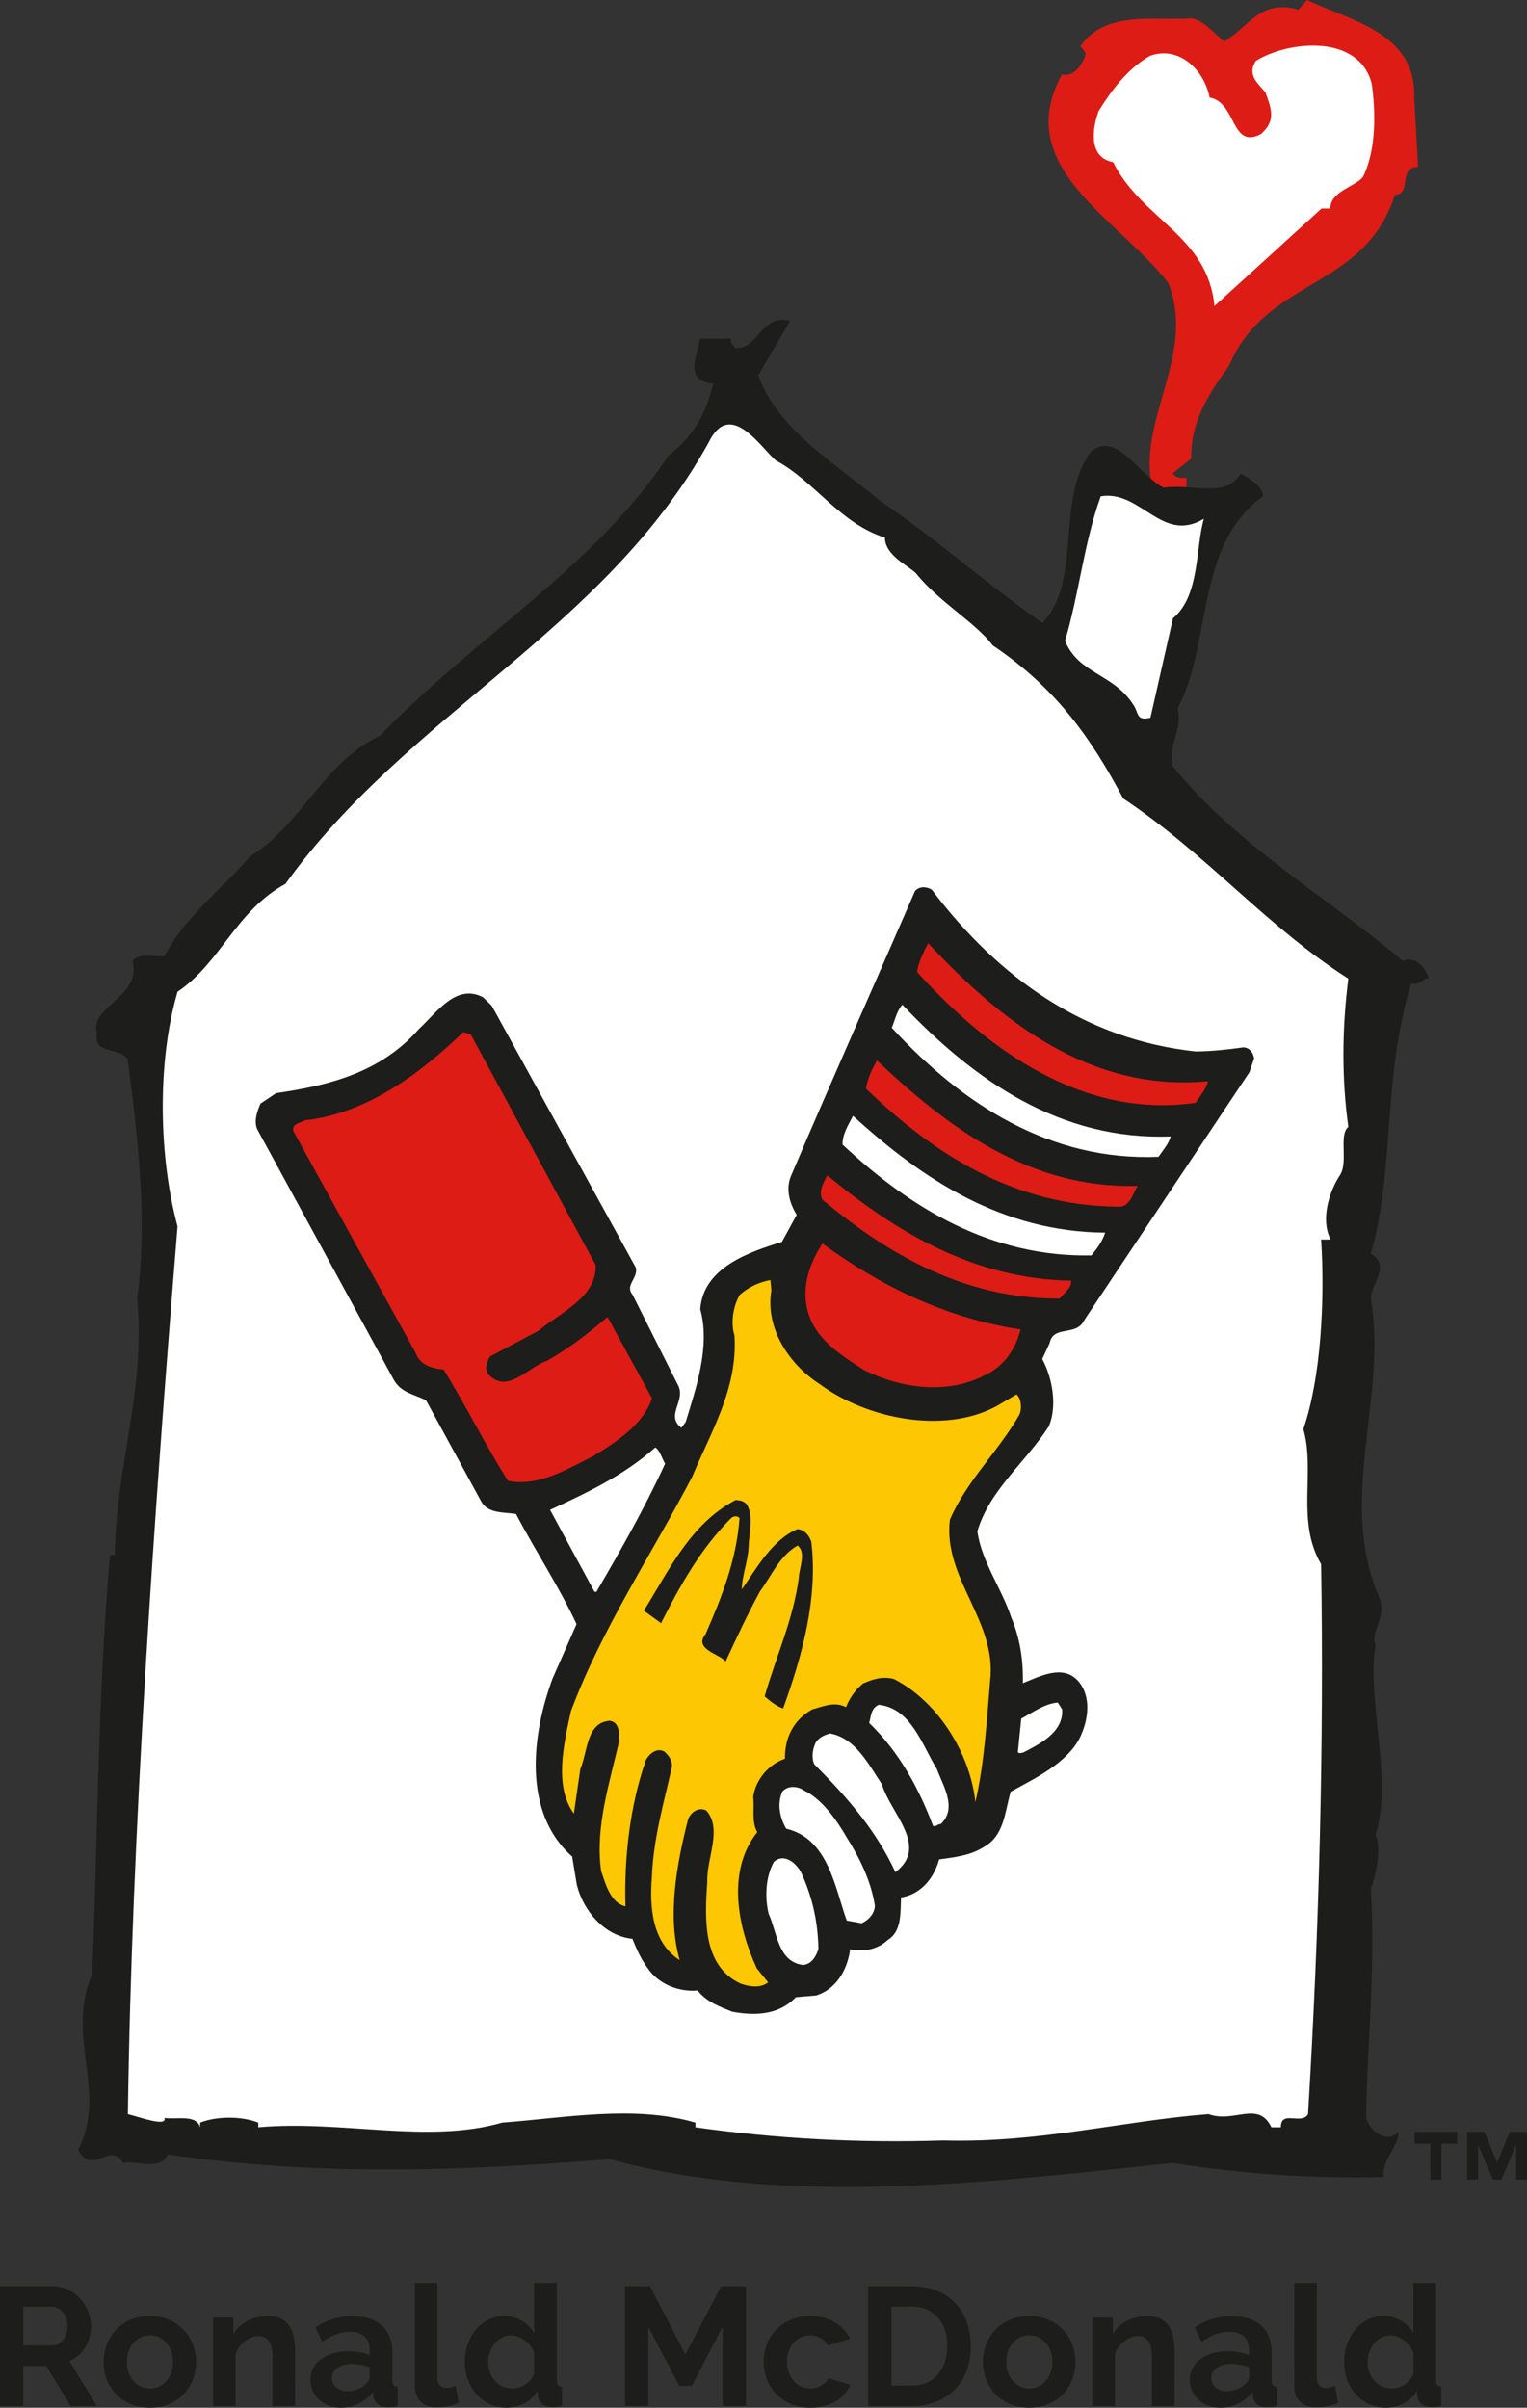 <?xml version="1.0" encoding="UTF-8" standalone="no"?>
<!-- Generator: Adobe Illustrator 21.0.2, SVG Export Plug-In . SVG Version: 6.00 Build 0)  -->

<svg
   version="1.1"
   id="Laag_1"
   x="0px"
   y="0px"
   viewBox="0 0 71.644 112.928"
   xml:space="preserve"
   sodipodi:docname="logo-ronaldmcdonald.svg"
   width="71.644"
   height="112.928"
   inkscape:version="1.3.2 (091e20e, 2023-11-25, custom)"
   xmlns:inkscape="http://www.inkscape.org/namespaces/inkscape"
   xmlns:sodipodi="http://sodipodi.sourceforge.net/DTD/sodipodi-0.dtd"
   xmlns="http://www.w3.org/2000/svg"
   xmlns:svg="http://www.w3.org/2000/svg"><rect x="0" y="0" width="71.644" height="112.928" fill="#333333" stroke="none"/><defs
   id="defs42" /><sodipodi:namedview
   id="namedview42"
   pagecolor="#ffffff"
   bordercolor="#000000"
   borderopacity="0.25"
   inkscape:showpageshadow="2"
   inkscape:pageopacity="0.0"
   inkscape:pagecheckerboard="0"
   inkscape:deskcolor="#d1d1d1"
   inkscape:zoom="4.6437733"
   inkscape:cx="25.410371"
   inkscape:cy="73.754677"
   inkscape:window-width="2560"
   inkscape:window-height="1351"
   inkscape:window-x="-9"
   inkscape:window-y="-9"
   inkscape:window-maximized="1"
   inkscape:current-layer="g42" />
<g
   id="g42">
	<polyline
   style="fill:#1d1d1b"
   points="66.366,99.985 68.37,99.985 68.37,100.545 67.631,100.545 67.631,102.227 67.107,102.227    67.107,100.545 66.366,100.545  "
   id="polyline1" />
	<polyline
   style="fill:#1d1d1b"
   points="68.839,99.985 69.647,99.985 70.24,101.428 70.836,99.985 71.644,99.985 71.644,102.227    71.135,102.227 71.135,100.617 71.128,100.617 70.439,102.227 70.047,102.227 69.355,100.617 69.351,100.617 69.351,102.227    68.839,102.227  "
   id="polyline2" />
	<path
   style="fill:#dc1c15"
   d="m 66.352,4.573 0.182,3.259 c -0.952,0 -0.273,1.267 -1.087,1.313 -1.45,4.483 -6.022,3.847 -7.785,8.013 -0.95,1.312 -1.812,2.626 -1.768,4.347 l -0.859,0.678 c 0.089,0.271 0.453,0.228 0.633,0.228 v 0.857 h -1.496 c -1.086,-3.302 2.039,-6.517 0.637,-10.003 -2.311,-2.988 -7.38,-5.432 -4.982,-9.781 0.546,0.185 0.953,-0.496 1.087,-0.86 0.045,-0.225 -0.135,-0.317 -0.226,-0.451 1.176,-1.722 3.576,-1.178 5.205,-1.313 0.589,0.089 1.042,0.679 1.541,1.087 1.221,-0.725 1.674,-1.994 3.484,-1.496 L 61.326,0 c 2.083,0.995 5.115,1.539 5.026,4.573"
   id="path2" />
	<path
   style="fill:#ffffff"
   d="m 64.361,3.939 c 0.179,1.266 0.224,3.076 -0.408,4.347 -0.317,0.452 -1.539,0.678 -1.539,1.493 H 62.005 L 56.98,14.353 C 56.664,11.047 53.585,10.32 52.225,7.606 51.006,7.38 51.276,5.931 51.547,5.205 c 0.59,-0.95 1.359,-1.99 2.4,-2.58 1.314,-0.498 2.534,0.59 2.806,1.949 C 58.02,4.8 57.749,7.016 59.152,6.293 59.879,5.66 59.651,5.117 59.379,4.346 59.064,3.94 58.473,3.533 58.927,2.853 c 1.538,-0.952 4.845,-1.27 5.434,1.086"
   id="path3" />
	<path
   style="fill:#1d1d1b"
   d="m 35.576,17.597 c 0.925,2.597 3.698,4.183 5.723,5.899 2.728,1.848 5.018,3.917 7.613,5.723 1.895,-2.025 0.573,-5.768 2.29,-8.056 1.233,-0.925 2.111,1.011 3.39,1.715 1.233,-0.22 2.948,0.529 3.608,-0.659 0.397,0.178 1.099,0.659 1.055,1.058 -3.213,2.331 -2.377,6.952 -4.005,9.945 0.267,1.058 -0.484,1.674 -0.218,2.729 2.949,3.655 7.173,6.075 10.782,9.113 0.616,-0.264 1.1,0.395 1.231,0.836 -0.307,-0.044 -0.437,0.351 -0.835,0.221 -1.365,4.445 -0.748,8.671 -1.891,12.676 0.965,0.572 0,1.408 0,2.111 0.792,4.71 -1.63,9.465 0.437,14.132 0.266,0.878 -0.482,1.539 -0.219,2.114 -0.44,2.463 0.838,6.337 0,8.889 0.264,0.616 0.088,1.672 -0.218,2.553 0.218,3.961 -0.177,7.174 -0.222,10.739 0.176,0.616 0.969,1.233 1.497,0.658 0.13,0.529 -0.838,1.41 -0.661,2.114 -2.992,0.09 -6.733,-0.131 -9.901,-0.661 -8.674,0.925 -18.269,2.071 -26.412,-0.174 -7.176,0.57 -13.688,0.792 -20.731,-0.22 -0.395,0.791 -1.406,0.263 -2.111,0.394 -0.661,-1.054 -1.41,0.661 -2.114,-0.614 1.41,-2.685 -0.616,-5.327 0.66,-8.231 C 4.588,86.306 4.588,79.396 5.162,72.927 H 5.383 C 5.468,68.569 6.836,65.224 6.437,60.908 6.922,57.168 6.483,53.559 5.997,49.686 5.602,49.069 4.369,49.511 4.546,48.454 4.193,47.178 6.658,46.78 6.217,45.064 6.569,44.666 7.23,44.889 7.715,44.842 c 0.967,-1.846 2.684,-3.124 4.006,-4.663 2.507,-1.584 3.429,-4.402 6.116,-5.678 4.446,-4.621 10.08,-7.922 13.514,-13.117 1.187,-0.924 1.76,-1.937 2.113,-3.389 -1.363,-0.132 -0.792,-1.188 -0.616,-2.112 H 34.3 c -0.045,0.22 0.133,0.352 0.222,0.44 1.1,0.043 1.187,-1.629 2.551,-1.276"
   id="path4" />
	<path
   style="fill:#ffffff"
   d="m 36.412,21.603 c 1.805,0.967 2.995,2.95 5.106,3.61 0,0.836 1.101,1.319 1.453,1.672 1.099,1.365 2.773,2.29 3.609,3.388 2.95,1.981 4.623,4.358 6.117,7.177 3.963,2.64 6.692,5.982 10.564,8.449 -0.306,2.423 -0.306,4.754 0,6.955 -0.482,0.397 0.046,1.717 -0.438,2.332 -0.44,0.704 -0.88,1.981 -0.396,2.95 h -0.442 c 0.178,2.818 0,6.47 -0.834,8.89 0.573,2.026 -0.354,4.314 0.834,6.34 0.134,8.451 -0.087,17.078 -0.615,25.792 -0.309,0.529 -1.275,-0.22 -1.275,0.617 h -0.442 c -0.616,-1.278 -1.76,-0.177 -2.947,-0.617 -4.008,0.308 -7.968,1.364 -12.456,1.234 -4.008,0.13 -7.881,-0.089 -11.621,-0.617 v -0.219 c -2.861,-0.838 -6.118,-0.221 -9.067,0 -3.522,1.012 -7.528,-0.134 -11.443,0.219 v -0.219 c -0.793,-0.31 -1.937,-0.31 -2.73,0 v 0.219 C 9.213,99.158 8.289,99.422 7.718,99.335 7.849,99.775 6.529,99.29 6,99.158 6.175,86.042 7.231,70.989 8.33,57.52 c -0.881,-3.257 -0.967,-7.703 0,-11.004 2.025,-1.365 2.731,-3.785 5.063,-5.061 5.765,-8.012 14.966,-11.885 19.849,-20.688 1.013,-2.112 2.467,0.264 3.17,0.836"
   id="path5" />
	<path
   style="fill:#ffffff"
   d="m 56.485,24.331 c -0.396,1.321 -0.177,3.611 -1.451,4.667 l -1.058,4.665 c -0.704,0.176 -0.528,-0.264 -0.838,-0.659 -0.923,-1.409 -2.552,-1.409 -3.168,-2.95 0.66,-2.201 0.881,-4.578 1.674,-6.776 1.892,-0.311 2.858,2.241 4.841,1.053"
   id="path6" />
	<path
   style="fill:#1d1d1b"
   d="m 43.716,41.727 c 3.151,4.157 7.205,7.035 12.388,7.589 0.773,-0.01 1.496,-0.088 2.221,-0.191 0.267,-0.005 0.482,0.227 0.513,0.525 l -0.215,0.635 -7.749,11.628 c -0.379,0.796 -1.451,0.209 -1.629,1.085 L 48.9,63.74 c 0.504,0.942 0.698,2.242 0.309,3.157 -1.094,1.702 -2.77,2.963 -3.354,4.926 0.21,1.45 1.129,2.646 1.587,4.029 0.409,0.967 0.571,1.994 0.549,3.092 0.778,-0.308 1.878,-0.911 2.6,-0.095 0.64,0.75 0.468,1.863 0.057,2.685 -0.626,1.186 -2.094,1.873 -3.228,2.5 -0.273,0.925 -0.297,2.054 -1.243,2.583 -0.638,0.413 -1.358,0.488 -2.114,0.592 -0.236,0.869 -0.85,1.64 -1.786,1.784 -0.039,0.68 0.049,1.581 -0.617,1.99 -0.493,0.457 -1.13,0.57 -1.773,0.447 -0.127,0.97 -0.664,1.867 -1.587,2.161 l -0.96,0.082 c -0.801,0.842 -1.904,0.879 -2.986,0.681 C 33.753,94.112 33.178,93.909 32.728,93.357 31.796,93.441 30.86,93.018 30.393,92.316 30.076,91.899 29.86,91.401 29.671,90.934 28.342,90.799 27.362,89.6 27.066,88.41 l -0.222,-1.334 c -2.351,-2.08 -1.889,-5.755 -0.912,-8.367 l 1.119,-2.535 C 26.218,74.395 25.133,72.769 24.21,71.008 23.653,70.921 22.93,70.995 22.597,70.457 L 19.986,65.671 C 19.447,65.407 18.803,65.315 18.475,64.714 L 12.071,52.967 c -0.172,-0.375 -10e-4,-0.866 0.152,-1.206 l 0.732,-0.491 c 2.417,-0.352 4.887,-0.936 6.704,-3.013 0.821,-0.752 1.732,-2.149 3.006,-1.484 l 0.407,0.399 6.765,12.291 c 0.096,0.516 -0.529,0.808 -0.158,1.262 l 2.158,4.295 c 0.314,0.718 -0.615,1.366 0.128,1.949 l 0.208,-0.278 c 0.491,-1.615 1.161,-3.542 0.682,-5.289 0.138,-1.949 2.295,-2.683 3.83,-3.154 l 0.695,-1.27 c -0.334,-0.539 -0.532,-1.214 -0.26,-1.842 1.911,-4.48 3.873,-8.896 5.81,-13.343 0.206,-0.244 0.559,-0.208 0.786,-0.066"
   id="path7" />
	<path
   style="fill:#dc1c15"
   d="m 56.675,50.712 c -0.065,0.352 -0.367,0.68 -0.578,1.014 -5.224,0.752 -9.697,-2.409 -13.073,-6.141 0.083,-0.498 0.302,-0.923 0.523,-1.346 3.44,3.681 7.629,6.991 13.128,6.473"
   id="path8" />
	<path
   style="fill:#ffffff"
   d="m 54.927,53.302 c -0.097,0.349 -0.362,0.649 -0.574,0.956 -5.078,0.201 -9.188,-2.444 -12.512,-6.053 0.155,-0.373 0.227,-0.781 0.496,-1.083 3.361,3.553 7.42,6.376 12.59,6.18"
   id="path9" />
	<path
   style="fill:#dc1c15"
   d="m 53.382,55.619 c -0.208,0.306 -0.371,1.034 -0.932,0.978 -4.817,-0.04 -8.596,-2.417 -11.822,-5.541 0.078,-0.467 0.269,-0.893 0.521,-1.315 3.341,3.164 7.189,6.025 12.233,5.878"
   id="path10" />
	<path
   style="fill:#dc1c15"
   d="m 27.948,59.331 c 0.056,1.525 -1.651,2.215 -2.694,3.092 l -2.263,1.2 c -0.145,0.255 -0.266,0.569 -0.083,0.824 0.883,0.984 1.881,-0.345 2.742,-0.616 1.038,-0.58 1.977,-1.318 2.854,-2.061 l 2.086,3.809 c -0.393,1.24 -1.728,2.089 -2.774,2.726 -1.251,0.62 -2.556,1.439 -3.986,1.148 -1.075,-1.716 -1.966,-3.504 -3.013,-5.216 -0.532,-0.053 -1.113,-0.202 -1.32,-0.79 L 13.762,53.049 c -0.085,-0.368 0.365,-0.382 0.555,-0.508 2.797,-0.288 5.398,-2.165 7.413,-4.134 l 0.348,0.093"
   id="path11" />
	<path
   style="fill:#ffffff"
   d="m 51.853,57.814 c -0.132,0.404 -0.374,0.738 -0.645,1.067 -4.684,0.092 -8.47,-2.193 -11.677,-5.197 -0.014,-0.478 0.271,-0.923 0.491,-1.348 3.299,3.012 7.013,5.439 11.831,5.478"
   id="path12" />
	<path
   style="fill:#dc1c15"
   d="m 50.257,60.065 c 0.023,0.36 -0.328,0.563 -0.533,0.839 -4.408,0.03 -8.01,-2.028 -11.138,-4.636 -0.201,-0.378 0.053,-0.828 0.233,-1.138 3.213,2.645 6.863,4.86 11.438,4.935"
   id="path13" />
	<path
   style="fill:#dc1c15"
   d="m 47.883,62.354 c -0.207,0.845 -0.739,1.714 -1.644,2.127 -1.763,0.953 -3.965,0.642 -5.694,-0.217 -1.312,-0.845 -2.655,-1.697 -2.75,-3.404 -0.053,-0.956 0.331,-1.813 0.79,-2.537 2.745,2.002 5.808,3.503 9.298,4.031"
   id="path14" />
	<path
   style="fill:#fdc703"
   d="m 36.191,60.521 c -0.297,1.785 0.839,3.477 2.264,4.395 2.187,1.619 5.802,2.371 8.288,1.044 l 0.95,-0.559 c 0.217,0.201 0.264,0.624 0.141,0.939 -0.975,1.715 -2.483,3.111 -3.266,4.937 -0.338,2.764 2.229,4.751 1.886,7.572 -0.161,1.887 -0.264,3.811 -0.691,5.674 -0.227,-2.196 -1.7,-4.696 -3.824,-5.774 -0.549,-0.144 -1.013,0.019 -1.449,0.212 -0.387,0.319 -0.638,0.708 -0.798,1.11 -0.535,-0.292 -1.099,-0.022 -1.588,0.106 -0.852,0.48 -1.291,1.298 -1.274,2.312 -0.77,0.25 -1.382,0.995 -1.49,1.785 0.065,0.542 -0.09,1.181 0.19,1.656 -1.467,1.847 -0.9,4.495 -0.02,6.396 l 0.529,0.649 c -0.355,0.292 -0.913,0.206 -1.314,0.049 -1.76,-0.836 -1.662,-2.997 -1.54,-4.772 -0.042,-1.076 0.726,-2.486 -0.051,-3.338 -0.37,-0.186 -0.725,0.106 -0.843,0.393 -0.539,2.087 -0.997,4.571 -0.401,6.625 -1.287,-0.817 -1.419,-2.464 -1.305,-3.881 0.065,-1.81 0.561,-3.484 0.939,-5.174 0.029,-0.294 -0.127,-0.519 -0.343,-0.719 -0.366,-0.216 -0.725,0.107 -0.875,0.388 -0.753,2.157 -1.026,4.568 -0.96,6.866 -0.699,-0.161 -0.935,-1.046 -1.142,-1.662 -0.295,-2.083 0.423,-4.184 0.86,-6.162 -0.024,-0.332 -0.009,-0.806 -0.445,-0.88 -1.11,0.066 -1.039,1.441 -1.392,2.269 l -0.301,2.084 c -0.94,-1.284 -0.474,-3.264 -0.139,-4.804 1.465,-3.901 3.776,-7.329 5.694,-11.003 0.865,-2.087 2.144,-4.132 1.978,-6.62 -0.18,-0.581 -0.069,-1.374 0.253,-1.907 0.422,-0.375 0.92,-0.592 1.435,-0.69"
   id="path15" />
	<path
   style="fill:#ffffff"
   d="m 31.206,68.649 c -0.957,2.077 -2.076,4.046 -3.227,6.017 l -0.088,-0.011 -2.083,-3.84 c 1.685,-0.783 3.433,-1.589 4.938,-2.927 0.222,0.144 0.305,0.508 0.46,0.761"
   id="path16" />
	<path
   style="fill:#1d1d1b"
   d="m 35.125,72.558 c -0.042,0.709 -0.316,1.366 -0.321,1.99 0.696,-1 1.427,-2.328 2.608,-2.83 0.354,0.032 0.562,0.321 0.654,0.599 0.323,2.682 -0.459,5.431 -1.324,7.814 -0.287,-0.089 -0.593,-0.329 -0.866,-0.565 0.512,-1.822 1.343,-3.584 1.604,-5.58 0.02,-0.475 0.357,-1.157 -0.056,-1.497 -0.853,0.481 -1.211,1.399 -1.766,2.147 -0.583,1.071 -1.114,2.208 -1.612,3.29 -0.289,-0.358 -1.519,-0.572 -0.941,-1.286 0.736,-1.683 1.451,-3.456 1.592,-5.437 -0.107,-0.129 -0.291,-0.087 -0.386,-0.009 -1.457,1.46 -2.405,3.181 -3.297,4.936 L 30.21,75.543 c 1.173,-1.877 2.169,-4.066 4.305,-5.19 0.235,0.023 0.352,0.036 0.516,0.198 0.358,0.574 0.098,1.379 0.094,2.007"
   id="path17" />
	<path
   style="fill:#ffffff"
   d="m 49.834,80.174 c 0.071,1.077 -1.056,1.619 -1.811,2.017 -0.092,0.022 -0.306,0.09 -0.26,-0.082 l 0.152,-1.502 c 0.567,-0.303 1.083,-0.698 1.714,-0.753"
   id="path18" />
	<path
   style="fill:#ffffff"
   d="m 43.957,82.971 c 0.277,0.774 0.977,1.827 0.184,2.58 -0.148,-0.014 -0.224,0.157 -0.365,0.083 -0.659,-1.734 -1.558,-3.432 -2.996,-4.824 0.09,-0.29 0.07,-0.682 0.445,-0.851 1.53,0.153 2.039,1.902 2.732,3.012"
   id="path19" />
	<path
   style="fill:#ffffff"
   d="m 41.383,83.695 c 0.372,1.317 2.235,2.903 0.627,4.112 -0.854,-1.844 -2.1,-3.352 -3.804,-5.058 -0.15,-0.313 -0.074,-0.752 0.074,-1.035 0.173,-0.25 0.42,-0.343 0.665,-0.41 1.198,0.212 1.816,1.464 2.438,2.391"
   id="path20" />
	<path
   style="fill:#ffffff"
   d="m 39.706,86.145 c 0.642,1.016 1.158,2.079 1.342,3.23 -0.009,0.387 -0.307,0.685 -0.619,0.83 l -0.702,-0.128 c -0.558,-1.546 -0.861,-3.839 -2.839,-4.307 -0.281,-0.473 -0.45,-1.146 -0.181,-1.743 0.268,-0.303 0.74,-0.253 1.017,-0.048 0.822,0.382 1.526,1.375 1.982,2.166"
   id="path21" />
	<path
   style="fill:#ffffff"
   d="m 37.65,87.963 c 0.482,1.088 0.726,2.215 0.749,3.439 -0.088,0.315 -0.312,0.741 -0.731,0.757 -1.173,-0.148 -1.21,-1.55 -1.603,-2.395 -0.189,-0.761 -0.148,-1.741 0.248,-2.443 0.523,-0.454 1.147,0.144 1.337,0.642"
   id="path22" />
	<path
   style="fill:#1d1d1b"
   d="m 0,112.848 v -5.618 h 2.484 c 0.258,0 0.497,0.054 0.716,0.162 0.219,0.108 0.408,0.251 0.566,0.427 0.158,0.177 0.282,0.377 0.372,0.601 0.09,0.224 0.134,0.45 0.134,0.677 0,0.364 -0.091,0.696 -0.273,0.993 -0.182,0.298 -0.429,0.513 -0.74,0.645 l 1.282,2.113 H 3.315 L 2.168,110.965 H 1.092 v 1.883 m 0,-2.841 h 1.369 c 0.1,0 0.194,-0.024 0.281,-0.071 0.087,-0.047 0.162,-0.112 0.225,-0.193 0.063,-0.082 0.113,-0.178 0.15,-0.289 0.037,-0.111 0.055,-0.229 0.055,-0.356 0,-0.132 -0.021,-0.253 -0.063,-0.364 -0.042,-0.111 -0.099,-0.207 -0.17,-0.289 -0.071,-0.082 -0.153,-0.145 -0.245,-0.19 -0.092,-0.044 -0.186,-0.067 -0.281,-0.067 H 1.092 Z"
   id="path23" />
	<path
   style="fill:#1d1d1b"
   d="m 7.034,112.927 c -0.338,0 -0.641,-0.058 -0.91,-0.174 -0.269,-0.116 -0.497,-0.273 -0.684,-0.471 -0.187,-0.198 -0.331,-0.426 -0.431,-0.684 -0.1,-0.258 -0.15,-0.53 -0.15,-0.815 0,-0.29 0.05,-0.564 0.15,-0.823 0.1,-0.258 0.244,-0.487 0.431,-0.685 0.187,-0.198 0.415,-0.355 0.684,-0.471 0.269,-0.116 0.572,-0.174 0.91,-0.174 0.338,0 0.64,0.058 0.906,0.174 0.266,0.116 0.493,0.273 0.68,0.471 0.187,0.198 0.331,0.426 0.431,0.685 0.1,0.259 0.15,0.533 0.15,0.823 0,0.285 -0.05,0.557 -0.15,0.815 -0.1,0.258 -0.243,0.487 -0.427,0.684 -0.185,0.198 -0.411,0.355 -0.68,0.471 -0.269,0.116 -0.572,0.174 -0.91,0.174 M 5.95,110.782 c 0,0.185 0.028,0.352 0.083,0.502 0.055,0.15 0.132,0.281 0.23,0.392 0.098,0.111 0.212,0.197 0.344,0.258 0.132,0.061 0.274,0.091 0.427,0.091 0.153,0 0.295,-0.03 0.427,-0.091 0.132,-0.061 0.247,-0.147 0.344,-0.258 0.098,-0.111 0.174,-0.243 0.23,-0.396 0.055,-0.153 0.083,-0.322 0.083,-0.506 0,-0.179 -0.028,-0.345 -0.083,-0.499 -0.055,-0.153 -0.132,-0.285 -0.23,-0.396 -0.098,-0.111 -0.212,-0.196 -0.344,-0.257 -0.132,-0.061 -0.274,-0.091 -0.427,-0.091 -0.153,0 -0.296,0.032 -0.427,0.095 -0.132,0.063 -0.247,0.15 -0.344,0.261 -0.098,0.111 -0.174,0.243 -0.23,0.396 -0.055,0.154 -0.083,0.32 -0.083,0.499 z"
   id="path24" />
	<path
   style="fill:#1d1d1b"
   d="m 13.847,112.848 h -1.06 v -2.326 c 0,-0.332 -0.058,-0.575 -0.174,-0.728 -0.116,-0.153 -0.277,-0.229 -0.483,-0.229 -0.106,0 -0.214,0.021 -0.324,0.064 -0.111,0.042 -0.215,0.101 -0.313,0.178 -0.098,0.077 -0.186,0.168 -0.265,0.273 -0.079,0.106 -0.137,0.222 -0.174,0.348 v 2.421 h -1.06 v -4.146 h 0.957 v 0.768 c 0.153,-0.264 0.374,-0.469 0.665,-0.617 0.29,-0.148 0.617,-0.222 0.981,-0.222 0.258,0 0.469,0.047 0.633,0.142 0.163,0.095 0.29,0.219 0.38,0.372 0.09,0.153 0.152,0.327 0.186,0.522 0.034,0.195 0.051,0.393 0.051,0.594"
   id="path25" />
	<path
   style="fill:#1d1d1b"
   d="m 15.984,112.927 c -0.201,0 -0.388,-0.033 -0.562,-0.099 -0.174,-0.066 -0.324,-0.158 -0.451,-0.277 -0.127,-0.119 -0.225,-0.257 -0.297,-0.415 -0.071,-0.158 -0.107,-0.332 -0.107,-0.522 0,-0.195 0.044,-0.376 0.131,-0.542 0.087,-0.166 0.208,-0.307 0.364,-0.423 0.155,-0.116 0.341,-0.207 0.558,-0.273 0.216,-0.066 0.454,-0.099 0.712,-0.099 0.185,0 0.365,0.016 0.542,0.047 0.177,0.032 0.334,0.077 0.471,0.135 v -0.237 c 0,-0.275 -0.078,-0.485 -0.233,-0.633 -0.156,-0.148 -0.387,-0.222 -0.692,-0.222 -0.221,0 -0.438,0.04 -0.649,0.119 -0.211,0.079 -0.427,0.195 -0.649,0.348 l -0.324,-0.673 c 0.533,-0.353 1.108,-0.53 1.725,-0.53 0.596,0 1.059,0.146 1.389,0.439 0.33,0.293 0.495,0.716 0.495,1.27 v 1.29 c 0,0.111 0.02,0.19 0.059,0.237 0.04,0.047 0.104,0.074 0.194,0.079 v 0.902 c -0.179,0.037 -0.335,0.055 -0.467,0.055 -0.201,0 -0.355,-0.045 -0.463,-0.135 -0.108,-0.09 -0.176,-0.208 -0.202,-0.356 l -0.024,-0.23 c -0.185,0.243 -0.409,0.428 -0.672,0.554 -0.265,0.127 -0.548,0.191 -0.848,0.191 m 0.3,-0.776 c 0.179,0 0.349,-0.032 0.51,-0.095 0.161,-0.063 0.286,-0.148 0.376,-0.253 0.116,-0.09 0.174,-0.19 0.174,-0.301 v -0.474 c -0.127,-0.048 -0.264,-0.086 -0.411,-0.115 -0.148,-0.029 -0.29,-0.044 -0.427,-0.044 -0.274,0 -0.498,0.062 -0.672,0.186 -0.174,0.124 -0.261,0.281 -0.261,0.471 0,0.179 0.068,0.328 0.206,0.447 0.136,0.119 0.305,0.178 0.505,0.178 z"
   id="path26" />
	<path
   style="fill:#1d1d1b"
   d="m 19.465,107.072 h 1.06 v 4.447 c 0,0.153 0.037,0.272 0.111,0.356 0.074,0.085 0.179,0.127 0.316,0.127 0.063,0 0.133,-0.011 0.21,-0.032 0.076,-0.021 0.149,-0.047 0.218,-0.079 l 0.142,0.807 c -0.142,0.068 -0.309,0.121 -0.498,0.158 -0.19,0.037 -0.361,0.055 -0.514,0.055 -0.332,0 -0.59,-0.088 -0.771,-0.265 -0.182,-0.177 -0.273,-0.428 -0.273,-0.756"
   id="path27" />
	<path
   style="fill:#1d1d1b"
   d="m 23.778,112.927 c -0.285,0 -0.549,-0.055 -0.791,-0.166 -0.243,-0.111 -0.451,-0.264 -0.625,-0.459 -0.174,-0.195 -0.31,-0.423 -0.407,-0.684 -0.098,-0.261 -0.146,-0.542 -0.146,-0.843 0,-0.301 0.046,-0.58 0.138,-0.839 0.092,-0.258 0.22,-0.485 0.384,-0.681 0.163,-0.195 0.359,-0.348 0.586,-0.459 0.227,-0.11 0.475,-0.166 0.744,-0.166 0.306,0 0.582,0.074 0.827,0.222 0.245,0.148 0.436,0.34 0.574,0.578 v -2.358 h 1.06 v 4.557 c 0,0.111 0.018,0.19 0.055,0.237 0.037,0.047 0.1,0.074 0.19,0.079 v 0.902 c -0.185,0.037 -0.335,0.055 -0.451,0.055 -0.19,0 -0.346,-0.047 -0.467,-0.142 -0.121,-0.095 -0.19,-0.219 -0.206,-0.372 l -0.024,-0.261 c -0.153,0.264 -0.36,0.463 -0.621,0.598 -0.262,0.134 -0.535,0.202 -0.82,0.202 m 0.277,-0.902 c 0.1,0 0.203,-0.017 0.309,-0.051 0.105,-0.034 0.203,-0.083 0.293,-0.146 0.09,-0.063 0.17,-0.137 0.241,-0.221 0.071,-0.085 0.125,-0.177 0.162,-0.277 v -0.989 c -0.042,-0.116 -0.102,-0.223 -0.178,-0.32 -0.076,-0.097 -0.164,-0.182 -0.261,-0.253 -0.098,-0.071 -0.201,-0.128 -0.309,-0.17 -0.108,-0.042 -0.215,-0.063 -0.32,-0.063 -0.158,0 -0.305,0.034 -0.439,0.103 -0.135,0.069 -0.249,0.162 -0.344,0.281 -0.095,0.119 -0.169,0.255 -0.222,0.407 -0.053,0.153 -0.079,0.311 -0.079,0.475 0,0.174 0.029,0.335 0.087,0.483 0.058,0.148 0.137,0.277 0.237,0.388 0.1,0.111 0.22,0.198 0.36,0.261 0.14,0.06 0.294,0.092 0.463,0.092 z"
   id="path28" />
	<polyline
   style="fill:#1d1d1b"
   points="33.906,112.848 33.906,109.128 32.458,111.898 31.865,111.898 30.417,109.128    30.417,112.848 29.325,112.848 29.325,107.229 30.496,107.229 32.157,110.426 33.835,107.229 34.998,107.229 34.998,112.848  "
   id="polyline28" />
	<path
   style="fill:#1d1d1b"
   d="m 35.829,110.774 c 0,-0.29 0.05,-0.565 0.15,-0.823 0.1,-0.258 0.245,-0.485 0.435,-0.681 0.19,-0.196 0.419,-0.351 0.688,-0.467 0.269,-0.116 0.572,-0.174 0.91,-0.174 0.454,0 0.84,0.098 1.159,0.293 0.319,0.195 0.558,0.451 0.716,0.768 l -1.036,0.317 c -0.09,-0.153 -0.209,-0.27 -0.356,-0.352 -0.148,-0.082 -0.311,-0.123 -0.491,-0.123 -0.153,0 -0.296,0.031 -0.427,0.091 -0.132,0.061 -0.247,0.145 -0.344,0.253 -0.098,0.108 -0.174,0.239 -0.229,0.392 -0.055,0.153 -0.083,0.321 -0.083,0.506 0,0.185 0.029,0.354 0.087,0.506 0.058,0.153 0.136,0.285 0.233,0.396 0.098,0.111 0.212,0.197 0.344,0.258 0.132,0.061 0.272,0.091 0.42,0.091 0.19,0 0.365,-0.047 0.526,-0.142 0.161,-0.095 0.273,-0.21 0.337,-0.348 l 1.036,0.317 c -0.142,0.316 -0.377,0.575 -0.704,0.776 -0.327,0.2 -0.72,0.3 -1.179,0.3 -0.338,0 -0.641,-0.058 -0.91,-0.174 -0.269,-0.116 -0.498,-0.273 -0.688,-0.471 -0.19,-0.198 -0.336,-0.427 -0.439,-0.688 -0.104,-0.263 -0.155,-0.535 -0.155,-0.821"
   id="path29" />
	<path
   style="fill:#1d1d1b"
   d="m 40.735,112.848 v -5.618 h 2.042 c 0.459,0 0.861,0.074 1.207,0.222 0.345,0.148 0.634,0.348 0.866,0.601 0.232,0.253 0.407,0.55 0.523,0.89 0.116,0.34 0.174,0.703 0.174,1.088 0,0.427 -0.065,0.814 -0.194,1.159 -0.129,0.346 -0.315,0.641 -0.558,0.886 -0.243,0.245 -0.534,0.436 -0.874,0.57 -0.341,0.135 -0.721,0.202 -1.143,0.202 m 1.668,-2.817 c 0,-0.269 -0.037,-0.517 -0.111,-0.744 -0.074,-0.227 -0.182,-0.422 -0.325,-0.586 -0.142,-0.163 -0.317,-0.29 -0.526,-0.38 -0.208,-0.09 -0.445,-0.135 -0.708,-0.135 h -0.949 v 3.703 h 0.949 c 0.269,0 0.508,-0.047 0.716,-0.142 0.208,-0.094 0.383,-0.225 0.522,-0.391 0.14,-0.167 0.247,-0.363 0.32,-0.59 0.075,-0.226 0.112,-0.472 0.112,-0.735 z"
   id="path30" />
	<path
   style="fill:#1d1d1b"
   d="m 48.292,112.927 c -0.338,0 -0.641,-0.058 -0.91,-0.174 -0.269,-0.116 -0.497,-0.273 -0.684,-0.471 -0.187,-0.198 -0.331,-0.426 -0.431,-0.684 -0.1,-0.258 -0.15,-0.53 -0.15,-0.815 0,-0.29 0.05,-0.564 0.15,-0.823 0.1,-0.258 0.244,-0.487 0.431,-0.685 0.187,-0.198 0.415,-0.355 0.684,-0.471 0.269,-0.116 0.572,-0.174 0.91,-0.174 0.337,0 0.639,0.058 0.906,0.174 0.266,0.116 0.493,0.273 0.68,0.471 0.187,0.198 0.331,0.426 0.431,0.685 0.1,0.259 0.15,0.533 0.15,0.823 0,0.285 -0.05,0.557 -0.15,0.815 -0.1,0.258 -0.242,0.487 -0.427,0.684 -0.185,0.198 -0.411,0.355 -0.681,0.471 -0.268,0.116 -0.572,0.174 -0.909,0.174 m -1.084,-2.145 c 0,0.185 0.028,0.352 0.083,0.502 0.055,0.15 0.132,0.281 0.229,0.392 0.097,0.111 0.212,0.197 0.345,0.258 0.132,0.061 0.274,0.091 0.427,0.091 0.153,0 0.295,-0.03 0.427,-0.091 0.132,-0.061 0.247,-0.147 0.344,-0.258 0.098,-0.111 0.174,-0.243 0.229,-0.396 0.056,-0.153 0.083,-0.322 0.083,-0.506 0,-0.179 -0.027,-0.345 -0.083,-0.499 -0.055,-0.153 -0.132,-0.285 -0.229,-0.396 -0.097,-0.111 -0.212,-0.196 -0.344,-0.257 -0.132,-0.061 -0.275,-0.091 -0.427,-0.091 -0.153,0 -0.296,0.032 -0.427,0.095 -0.132,0.063 -0.247,0.15 -0.345,0.261 -0.098,0.111 -0.174,0.243 -0.229,0.396 -0.055,0.154 -0.083,0.32 -0.083,0.499 z"
   id="path31" />
	<path
   style="fill:#1d1d1b"
   d="m 55.105,112.848 h -1.06 v -2.326 c 0,-0.332 -0.058,-0.575 -0.174,-0.728 -0.116,-0.153 -0.277,-0.229 -0.483,-0.229 -0.106,0 -0.214,0.021 -0.324,0.064 -0.111,0.042 -0.215,0.101 -0.313,0.178 -0.098,0.077 -0.186,0.168 -0.265,0.273 -0.079,0.106 -0.137,0.222 -0.174,0.348 v 2.421 h -1.06 v -4.146 h 0.958 v 0.768 c 0.153,-0.264 0.374,-0.469 0.665,-0.617 0.29,-0.148 0.617,-0.222 0.981,-0.222 0.258,0 0.47,0.047 0.633,0.142 0.163,0.095 0.29,0.219 0.38,0.372 0.09,0.153 0.152,0.327 0.186,0.522 0.034,0.195 0.051,0.393 0.051,0.594"
   id="path32" />
	<path
   style="fill:#1d1d1b"
   d="m 57.241,112.927 c -0.201,0 -0.388,-0.033 -0.562,-0.099 -0.174,-0.066 -0.324,-0.158 -0.451,-0.277 -0.127,-0.119 -0.226,-0.257 -0.297,-0.415 -0.071,-0.158 -0.107,-0.332 -0.107,-0.522 0,-0.195 0.044,-0.376 0.13,-0.542 0.087,-0.166 0.208,-0.307 0.364,-0.423 0.155,-0.116 0.341,-0.207 0.558,-0.273 0.216,-0.066 0.453,-0.099 0.712,-0.099 0.184,0 0.365,0.016 0.542,0.047 0.176,0.032 0.333,0.077 0.471,0.135 v -0.237 c 0,-0.275 -0.078,-0.485 -0.233,-0.633 -0.155,-0.148 -0.387,-0.222 -0.692,-0.222 -0.221,0 -0.438,0.04 -0.649,0.119 -0.211,0.079 -0.427,0.195 -0.649,0.348 l -0.324,-0.673 c 0.533,-0.353 1.108,-0.53 1.725,-0.53 0.596,0 1.059,0.146 1.389,0.439 0.33,0.293 0.495,0.716 0.495,1.27 v 1.29 c 0,0.111 0.02,0.19 0.059,0.237 0.04,0.047 0.104,0.074 0.194,0.079 v 0.902 c -0.18,0.037 -0.335,0.055 -0.467,0.055 -0.201,0 -0.355,-0.045 -0.463,-0.135 -0.108,-0.09 -0.175,-0.208 -0.202,-0.356 l -0.024,-0.23 c -0.185,0.243 -0.409,0.428 -0.673,0.554 -0.263,0.127 -0.545,0.191 -0.846,0.191 m 0.301,-0.776 c 0.179,0 0.349,-0.032 0.51,-0.095 0.161,-0.063 0.286,-0.148 0.376,-0.253 0.116,-0.09 0.174,-0.19 0.174,-0.301 v -0.474 c -0.127,-0.048 -0.264,-0.086 -0.411,-0.115 -0.148,-0.029 -0.29,-0.044 -0.427,-0.044 -0.274,0 -0.499,0.062 -0.673,0.186 -0.174,0.124 -0.261,0.281 -0.261,0.471 0,0.179 0.068,0.328 0.206,0.447 0.138,0.119 0.305,0.178 0.506,0.178 z"
   id="path33" />
	<path
   style="fill:#1d1d1b"
   d="m 60.723,107.072 h 1.06 v 4.447 c 0,0.153 0.037,0.272 0.111,0.356 0.074,0.085 0.179,0.127 0.316,0.127 0.063,0 0.133,-0.011 0.21,-0.032 0.076,-0.021 0.149,-0.047 0.217,-0.079 l 0.143,0.807 c -0.143,0.068 -0.309,0.121 -0.499,0.158 -0.19,0.037 -0.362,0.055 -0.515,0.055 -0.332,0 -0.589,-0.088 -0.771,-0.265 -0.182,-0.177 -0.273,-0.428 -0.273,-0.756"
   id="path34" />
	<path
   style="fill:#1d1d1b"
   d="m 65.035,112.927 c -0.285,0 -0.549,-0.055 -0.791,-0.166 -0.242,-0.111 -0.451,-0.264 -0.625,-0.459 -0.174,-0.195 -0.31,-0.423 -0.408,-0.684 -0.098,-0.261 -0.147,-0.542 -0.147,-0.843 0,-0.301 0.047,-0.58 0.139,-0.839 0.092,-0.258 0.22,-0.485 0.384,-0.681 0.163,-0.195 0.358,-0.348 0.585,-0.459 0.227,-0.11 0.475,-0.166 0.744,-0.166 0.306,0 0.582,0.074 0.827,0.222 0.245,0.148 0.436,0.34 0.573,0.578 v -2.358 h 1.061 v 4.557 c 0,0.111 0.018,0.19 0.055,0.237 0.036,0.047 0.1,0.074 0.19,0.079 v 0.902 c -0.185,0.037 -0.335,0.055 -0.451,0.055 -0.19,0 -0.345,-0.047 -0.466,-0.142 -0.121,-0.095 -0.19,-0.219 -0.206,-0.372 l -0.023,-0.261 c -0.153,0.264 -0.361,0.463 -0.622,0.598 -0.261,0.134 -0.534,0.202 -0.819,0.202 m 0.277,-0.902 c 0.1,0 0.203,-0.017 0.309,-0.051 0.106,-0.034 0.203,-0.083 0.293,-0.146 0.089,-0.063 0.17,-0.137 0.241,-0.221 0.071,-0.085 0.125,-0.177 0.162,-0.277 v -0.989 c -0.042,-0.116 -0.102,-0.223 -0.178,-0.32 -0.076,-0.097 -0.164,-0.182 -0.261,-0.253 -0.098,-0.071 -0.201,-0.128 -0.309,-0.17 -0.108,-0.042 -0.215,-0.063 -0.32,-0.063 -0.158,0 -0.305,0.034 -0.439,0.103 -0.134,0.069 -0.249,0.162 -0.344,0.281 -0.095,0.119 -0.169,0.255 -0.222,0.407 -0.053,0.153 -0.079,0.311 -0.079,0.475 0,0.174 0.029,0.335 0.087,0.483 0.058,0.148 0.137,0.277 0.238,0.388 0.1,0.111 0.22,0.198 0.36,0.261 0.139,0.06 0.293,0.092 0.462,0.092 z"
   id="path35" />
	
	
	
	
	
	
	
	
	
	
</g>
</svg>
